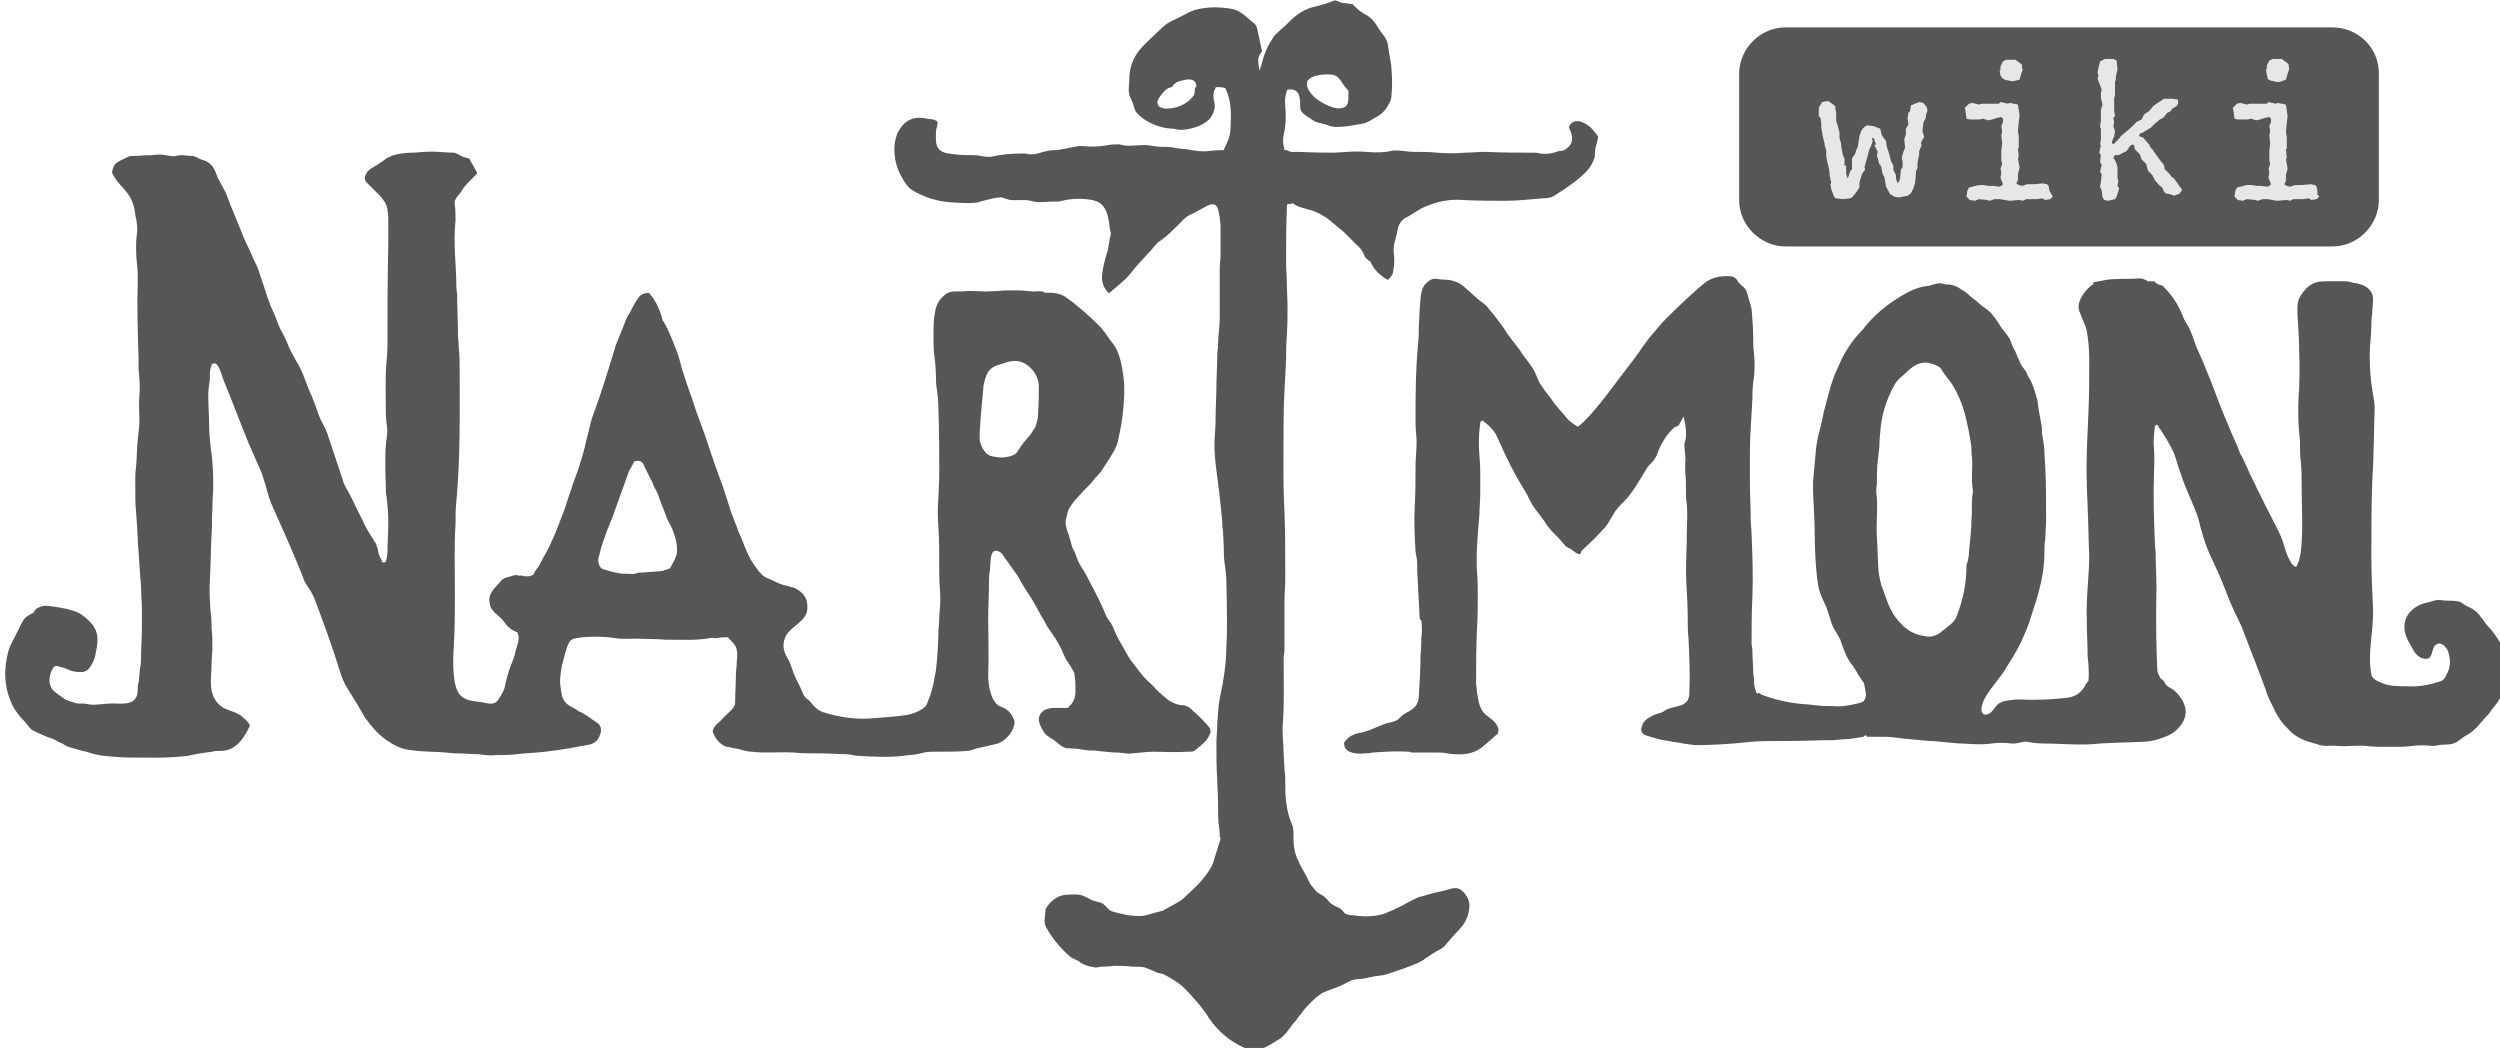 <?xml version="1.0" encoding="utf-8"?>
<!-- Generator: Adobe Illustrator 28.0.0, SVG Export Plug-In . SVG Version: 6.00 Build 0)  -->
<svg version="1.1" id="Layer_1" xmlns="http://www.w3.org/2000/svg" xmlns:xlink="http://www.w3.org/1999/xlink" x="0px" y="0px"
	 viewBox="0 0 301.3 126.3" style="enable-background:new 0 0 301.3 126.3;" xml:space="preserve">
<style type="text/css">
	.st0{fill:#565656;}
	.st1{fill:#E9E7E5;}
</style>
<g>
	<g>
		<path class="st0" d="M151.8,8.5c0.1-0.3,0.2-0.5,0.2-0.6c0.3-1.2,0.7-2.3,1.4-3.3c0.1-0.3,0.7-0.8,1.5-1.5
			c0.1-0.1,0.3-0.3,0.6-0.6c0.8-0.8,1.9-1.5,3-1.7c0.8-0.2,1.5-0.4,2.2-0.7c0.2-0.1,0.4,0,0.7,0.1c0.1,0,0.1,0.1,0.1,0.1l1.5,0.2
			c0.1,0,0.1,0,0.1,0.1c0.4,0.4,0.8,0.8,1.4,1.1c0.9,0.5,1.2,1,1.7,1.8c0.5,0.8,1,1.1,1.1,2.1c0.1,1,0.4,1.9,0.4,2.8
			c0.1,1,0.1,2.1,0,3.1c0,0.3-0.1,0.7-0.3,1c-0.4,0.8-0.9,1.3-1.7,1.7c-0.5,0.3-0.9,0.6-1.5,0.7c-0.3,0.1-0.7,0.1-1.1,0.2
			c-0.6,0.1-1.2,0.2-2.2,0.2c-0.2,0-0.4-0.1-0.6-0.1c-0.6-0.3-1.3-0.3-1.9-0.6c-0.1-0.1-0.3-0.2-0.6-0.4c-0.6-0.4-1.2-0.7-1.1-1.5
			c0-1-0.1-2.1-1.5-1.9c-0.1,0-0.1,0.1-0.1,0.1c-0.2,0.6-0.3,1.2-0.2,1.9c0.1,1,0.1,2.2-0.2,3.5c-0.1,0.5-0.1,1,0.1,1.7
			c0,0.1,0.1,0.1,0.1,0.1h0.1c0.1,0,0.1,0,0.1,0c0.5,0.3,0.8,0.2,1.2,0.2c2.4,0.1,3.9,0.1,4.5,0.1c1.6-0.1,2.8-0.2,3.8-0.1
			c1.2,0.1,2.2,0.1,3-0.1s1.9,0.1,2.8,0.1c0.9,0,1.8,0,2.8,0.1c1.2,0.1,2.3,0.1,3.4,0c0.7,0,1.6-0.1,2.4-0.1
			c1.9,0.1,3.8,0.1,5.7,0.1c0.2,0,0.6,0,0.9,0.1c0.8,0.1,1.5,0,2.3-0.3c0.1,0,0.1,0,0.1,0c0.3,0,0.6-0.1,0.8-0.3
			c0.6-0.4,0.8-1,0.6-1.7c0-0.1-0.1-0.4-0.3-0.8c0-0.1,0-0.1,0-0.1c0.1-0.3,0.3-0.5,0.5-0.6c0.2-0.1,0.4-0.1,0.7-0.1
			c1.1,0.3,1.6,0.9,2.2,1.7c0,0.1,0.1,0.1,0.1,0.1c0,0.4-0.2,1-0.3,1.4c-0.1,0.6-0.1,1-0.1,1.1c-0.4,1.4-1.2,2-2.4,3
			c-0.8,0.6-1.7,1.2-2.5,1.7c-0.3,0.2-0.8,0.3-1.3,0.3c-1.5,0.1-3,0.3-4.4,0.3c-1.8,0-3.6,0-5.3-0.1c-1.4-0.1-2.7,0.1-4,0.6
			c-1,0.3-1.9,1-2.6,1.4c-0.8,0.3-1.2,1-1.3,1.8c-0.1,0.7-0.6,1.7-0.4,2.8c0.1,0.8,0,1.4-0.1,2.1c-0.1,0.4-0.3,0.6-0.6,0.9
			c-0.1,0.1-0.1,0.1-0.1,0c-0.9-0.5-1.6-1.2-2-2.1c0-0.1-0.1-0.1-0.1-0.1c-0.4-0.3-0.6-0.4-0.8-1c-0.3-0.7-0.8-0.9-1.2-1.4
			c-0.4-0.4-0.8-0.8-1.2-1.2c-0.8-0.6-1.4-1.2-2.1-1.7c-0.5-0.3-1-0.6-1.6-0.8c-0.1-0.1-0.5-0.1-1-0.3c-0.5-0.1-1-0.3-1.4-0.6
			c-0.1,0-0.1,0-0.1,0c-0.1,0.1-0.2,0.1-0.3,0.1c-0.1-0.1-0.2,0-0.3,0.1v0.1c-0.1,2.4-0.1,4.7-0.1,7c0,0.6,0.1,1.5,0.1,2.9
			c0.1,1.9,0.1,3.7,0,5.6c-0.1,1.2-0.1,2.1-0.1,2.9c-0.1,2.5-0.3,5-0.3,7.4c0,3.7-0.1,7.3,0.1,11c0.1,2.5,0.1,5.1,0.1,8.1
			c0,1-0.1,1.9-0.1,2.8c0,2,0,3.9,0,5.9c0,0.3-0.1,0.6-0.1,0.9c0,2.7,0.1,5.4-0.1,8c-0.1,1.2,0.1,2.4,0.1,3.4c0,0.7,0.1,1.3,0.1,2
			c0.1,0.6,0.1,1.2,0.1,1.7c0,0.8,0,1.5,0.1,2.2c0.1,1,0.4,2.1,0.8,3c0.1,0.3,0.1,0.9,0.1,1.8c0,0.6,0.2,1.7,0.6,2.4
			c0.3,0.7,0.8,1.5,1.1,2.1c0.2,0.5,0.4,0.8,0.6,1c0.3,0.4,0.6,0.7,0.8,0.8c0.6,0.3,0.7,0.4,1.2,1c0.3,0.3,0.5,0.4,0.9,0.6
			c0.5,0.1,0.8,0.6,1,0.8c0.2,0.1,0.5,0.2,0.8,0.2c0.3,0,0.7,0.1,1,0.1c1,0.1,2.1,0,3-0.3c0.7-0.3,1.7-0.7,2.9-1.4
			c0.6-0.3,1.1-0.6,1.7-0.7c0.9-0.3,1.8-0.5,2.7-0.7c0.1,0,0.3-0.1,0.7-0.2c0.4-0.1,0.8-0.1,1.1,0.1c0.3,0.2,0.6,0.5,0.8,0.9
			c0.2,0.3,0.3,0.7,0.3,1.1c-0.1,1.2-0.4,1.9-1.2,2.8c-0.6,0.6-1.1,1.2-1.7,1.9c-0.1,0.2-0.3,0.3-0.6,0.5c-0.6,0.3-1.2,0.7-1.8,1.1
			c-0.3,0.3-0.7,0.4-1,0.6c-1.2,0.5-2.4,0.9-3.6,1.3c-0.6,0.2-1.3,0.2-1.7,0.3c-0.6,0.1-1.2,0.3-1.8,0.3c-0.7,0-1.3,0.4-1.9,0.7
			c-0.8,0.4-1.7,0.6-2.5,1c-0.3,0.2-0.8,0.6-1.2,1c-0.5,0.5-0.9,0.9-1.3,1.5c-0.3,0.3-0.5,0.7-0.8,1c-0.7,0.8-1.1,1.7-2.1,2.2
			c-0.5,0.3-0.9,0.6-1.4,0.8c-0.3,0.2-0.7,0.2-1,0.3c-0.6,0.1-1,0-1.5-0.2c-1.8-0.8-3.2-2-4.3-3.6c-0.4-0.7-0.8-1.1-0.9-1.3
			c-1-1.2-1.8-2.1-2.5-2.7c-0.4-0.3-1.1-0.8-2.1-1.3c-0.3-0.1-0.7-0.1-1-0.3c-0.4-0.2-0.8-0.3-1.2-0.5c-0.5-0.1-1-0.1-1.5-0.1
			c-0.8-0.1-1.6-0.1-2.2-0.1c-0.7,0.1-1.2,0.1-1.5,0.1s-0.4,0.1-0.8,0.1c-0.4-0.1-0.8-0.1-1.2-0.3c-0.2-0.1-0.3-0.1-0.6-0.3
			c-0.3-0.3-0.8-0.4-1.1-0.6c-1.2-1-2.2-2.2-3-3.6c-0.4-0.7-0.1-1.5-0.1-2.1c0-0.1,0-0.1,0-0.1c0.3-0.6,0.9-1.2,1.5-1.5
			s1.4-0.3,2.1-0.3c0.8,0,1.3,0.3,2,0.7c0.3,0.1,0.8,0.2,1.1,0.3c0.5,0.2,0.8,0.8,1.2,1c1,0.3,2.1,0.6,3.4,0.6c0.2,0,0.5,0,0.8-0.1
			c0.5-0.1,1-0.3,1.5-0.4c0.3-0.1,0.6-0.1,0.8-0.3c0.7-0.4,1.6-0.8,2.2-1.3c0.8-0.8,1.7-1.5,2.4-2.4c0.4-0.5,1-1.3,1.2-1.9
			c0.3-1,0.6-1.9,0.9-2.9c0-0.1,0-0.1,0-0.1c-0.1-0.1-0.1-0.1-0.1-0.2c0-0.3,0-0.7-0.1-1.2c-0.1-0.8-0.1-1.7-0.1-2.8s-0.1-2-0.1-2.8
			c-0.1-1.5-0.1-3-0.1-4.5c0-0.6,0.1-1.4,0.1-2.3c0.1-1,0.1-2,0.3-3c0.5-2.3,0.8-4.4,0.8-6.3c0.1-1.2,0.1-3.8,0-7.9
			c0-1.1-0.3-2.2-0.3-3.3c0-1.2-0.1-2.1-0.1-2.7c-0.1-0.5-0.1-0.9-0.1-1.2c-0.2-2.3-0.5-4.6-0.8-6.9c-0.1-1.1-0.2-2.2-0.1-3.3
			c0.1-1.3,0.1-2,0.1-2.1c0-1.3,0.1-2.6,0.1-3.9c0-1,0.1-2.5,0.1-3.7c0-0.5,0.1-0.9,0.1-1.4c0-1,0.2-2.1,0.2-3.1c0-2,0-4.1,0-6.1
			c0-0.4,0.1-1,0.1-1.5c0-1.2,0-2.4,0-3.5c0-0.4-0.1-0.8-0.1-1.1c-0.2-1-0.2-2.1-1.7-1.3c-0.4,0.2-1,0.6-1.9,1
			c-0.6,0.3-0.9,0.7-1.5,1.3s-1.2,1.2-1.9,1.7c-0.3,0.2-0.6,0.4-0.7,0.6c-1,1.2-2.1,2.2-3,3.4c-0.8,1-1.8,1.7-2.6,2.4
			c0,0-0.1,0.1-0.1,0c-0.6-0.6-0.8-1.2-0.8-2c0.1-0.9,0.3-1.9,0.7-3.1c0.1-0.6,0.2-1.1,0.3-1.7c0.1-0.2,0.1-0.5,0-0.7
			c-0.2-1.2-0.2-2.5-1.2-3.3c-0.3-0.2-0.6-0.3-1-0.4c-1.2-0.2-2.4-0.2-3.6,0.1c-0.2,0.1-0.6,0.1-1.2,0.1c-0.9,0-1.7,0.2-2.6-0.1
			c-0.8-0.2-1.7,0-2.4-0.1c-0.1,0-0.5-0.1-1-0.3c-0.5-0.1-2.4,0.4-3,0.6c-0.5,0.1-1.5,0.1-3,0c-1.8-0.1-3.4-0.6-4.9-1.5
			c-0.8-0.5-1.7-2.3-1.9-3.2c-0.3-1.2-0.3-2.4,0.1-3.5c0.7-1.6,1.9-2.3,3.6-1.9c0.3,0.1,0.8,0,1.2,0.3c0.1,0.1,0.1,0.1,0.1,0.1
			c0,0.5-0.2,0.8-0.2,1.2c0,0.6-0.1,1.5,0.3,2c0.5,0.6,1.2,0.6,2,0.7c0.7,0.1,1.4,0.1,2.1,0.1c0.3,0,0.6,0,1,0.1
			c0.5,0.1,0.9,0.1,1.2,0.1c1.3-0.3,2.6-0.4,3.9-0.4c0.2,0,0.4,0,0.7,0.1c1,0.1,1.9-0.5,3-0.5c0.3,0,0.6,0,0.9-0.1
			c0.8-0.1,1.7-0.4,2.5-0.4c1,0.1,2,0.1,3.1-0.1c0.4-0.1,1-0.1,1.4-0.1c1,0.3,1.8,0.1,2.7,0.1c0.8-0.1,1.5,0.2,2.4,0.2
			c0.5,0,1,0,1.5,0.1c0.8,0.2,1.4,0.1,2.1,0.3c0.7,0.1,1.4,0.2,2.1,0.1c0.7-0.1,1.2-0.1,1.7-0.1c0.1,0,0.1,0,0.1-0.1
			c0.2-0.4,0.4-0.8,0.6-1.3c0.1-0.4,0.2-0.8,0.2-1.4c0.1-1.6,0.1-3.2-0.6-4.6c0-0.1-0.1-0.1-0.1-0.1c-0.3-0.1-0.7-0.1-1-0.1
			c-0.1,0-0.1,0-0.1,0.1c-0.3,0.5-0.3,1-0.2,1.5c0.1,0.4,0.1,0.6,0.1,0.8c-0.1,0.8-0.5,1.5-1.2,1.9c-0.8,0.6-2.6,1-3.4,0.8
			c-0.3-0.1-0.6-0.1-0.7-0.1c-1.5-0.1-3.1-0.8-4.1-1.9c-0.3-0.3-0.3-0.8-0.5-1.2c0-0.1-0.1-0.3-0.3-0.7c-0.3-0.6-0.1-1.5-0.1-2.1
			c0-1.7,0.6-3,1.8-4.2c1-1,1.8-1.7,2.2-2.1c0.7-0.7,1.7-1,2.6-1.5c0.5-0.3,1-0.5,1.3-0.6c1.5-0.4,3-0.4,4.6-0.1
			c1.1,0.3,1.6,1,2.4,1.6c0.3,0.2,0.4,0.4,0.5,0.7c0.2,1,0.4,1.8,0.6,2.8C151.5,6.8,151.6,7.6,151.8,8.5
			C151.7,8.5,151.7,8.5,151.8,8.5z M162.3,10.7c-0.6-0.6-0.8-1.6-1.8-1.7c-0.8-0.1-3.1,0-3,1.2c0.1,0.6,0.4,1,0.9,1.5
			c0.8,0.7,3,2,3.9,1c0.3-0.4,0.2-1.3,0.2-1.8C162.4,10.8,162.4,10.8,162.3,10.7z M143.8,11.6c0.3-0.3,0.1-0.9,0.3-1.1
			c0.1-0.1,0.1-0.1,0.1-0.1c-0.1-1.2-1.4-0.8-2.1-0.6c-0.3,0.1-0.6,0.3-0.8,0.6c0,0.1-0.1,0.1-0.1,0.1c-0.6,0.1-1,0.6-1.3,1
			c-0.7,0.8-0.5,1.5,0.6,1.6C141.8,13.1,143,12.6,143.8,11.6z"/>
		<path class="st0" d="M46,67.6c0,0.1,0.1,0.2,0.3,0.2c0.1,0,0.1-0.1,0.2-0.1c0.1-0.4,0.2-0.8,0.2-1.2c0-1.2,0.1-2.4,0.1-3.6
			c0-1-0.1-1.9-0.2-3c-0.1-0.4-0.1-0.8-0.1-1.2c-0.1-2.7-0.1-4.7,0.1-5.9c0.1-0.6,0.1-1.2,0-1.7c-0.1-0.8-0.1-1.3-0.1-1.5
			c0-2.1-0.1-4.1,0.1-6.2c0.1-1,0.1-1.7,0.1-2.2c0-3.9,0-7.7,0.1-11.6c0-1.1,0-2.1,0-3.2c0-0.5-0.1-1.6-0.4-2
			c-0.3-0.4-0.6-0.9-1-1.2c-0.4-0.4-0.8-0.8-1.2-1.2c-0.6-0.6,0.1-1.5,0.7-1.8c0.5-0.3,1-0.6,1.4-0.9c0.3-0.3,0.7-0.4,1.1-0.6
			c0.8-0.2,1.5-0.3,2.3-0.3c0.6,0,1-0.1,1.5-0.1c1.2-0.1,2.4,0.1,3.5,0.1c0.3,0,0.8,0.4,1.1,0.5c0.2,0.1,0.5,0.1,0.7,0.2
			c0,0,0.1,0,0.1,0.1l0.9,1.6c0,0.1,0,0.1,0,0.1c-0.6,0.7-1.3,1.2-1.8,2c-0.3,0.6-1,1-0.9,1.7c0.1,0.6,0.1,1.3,0.1,2
			c-0.3,2.8,0.1,5.3,0.1,7.9c0,0.4,0.1,0.8,0.1,1.2c0,1.5,0.1,3.1,0.1,4.6c0,0.6,0.1,1.2,0.1,1.8c0.1,0.8,0.1,1.6,0.1,2.4
			c0,5.3,0.1,10.4-0.4,16c-0.1,0.9-0.1,1.9-0.1,2.8c-0.1,1.2-0.1,2.6-0.1,3.8c0,3.6,0.1,7.2-0.1,10.7c-0.1,1.3-0.3,5.2,0.9,6.1
			c0.7,0.6,1.5,0.6,2.3,0.7c0.7,0.1,1.6,0.5,2.1-0.2c0.4-0.6,0.8-1.2,0.9-1.9c0.2-1,0.5-1.9,0.9-2.9c0.1-0.3,0.3-0.7,0.3-1
			c0.2-0.8,0.6-1.5,0.3-2.3c0-0.1-0.1-0.1-0.1-0.1c-0.7-0.3-1.2-0.7-1.5-1.2c-0.5-0.8-1.7-1.2-1.8-2.4c-0.1-0.6,0.1-1.1,0.5-1.6
			c0.3-0.3,0.6-0.7,0.9-1c0.2-0.3,0.6-0.4,1-0.5c0.3-0.1,0.8-0.3,1.2-0.1c0.1,0,0.3-0.1,0.4,0c0.4,0.1,0.8,0.1,1.2-0.1
			c0.1,0,0.1-0.1,0.1-0.1c0.1-0.1,0.1-0.3,0.3-0.5c0.1-0.2,0.2-0.3,0.3-0.4c0.5-1,1.2-2.1,1.6-3.1c0.6-1.2,1-2.5,1.5-3.7
			c0.5-1.6,0.8-2.4,0.8-2.4c0.3-1.1,0.8-2.1,1.1-3.2c0.2-0.6,0.4-1.3,0.6-2.1c0.2-1,0.5-1.9,0.7-2.9c0.1-0.4,0.3-0.9,0.5-1.5
			c0.7-1.9,1.5-4.4,2.4-7.4c0.1-0.5,0.6-1.5,1.2-3.1c0.1-0.3,0.3-0.8,0.6-1.2c0.3-0.6,0.6-1.2,1.1-1.9c0.3-0.4,0.8-0.5,1.2-0.5
			c0.1,0,0.1,0,0.1,0.1c0.7,0.8,1.1,1.7,1.4,2.6c0.1,0.3,0.1,0.6,0.3,0.8c0.7,1.2,1.2,2.6,1.7,3.9c0.3,0.9,0.4,1.5,0.5,1.8
			c0.3,0.8,0.5,1.6,0.8,2.4c0.5,1.3,0.9,2.8,1.4,4c0.8,2.1,1.5,4.5,2.3,6.6c0.6,1.5,1,3,1.5,4.5c0.1,0.1,0.2,0.5,0.4,1
			c0.2,0.4,0.3,0.9,0.5,1.3c0.4,0.8,0.7,1.8,1.1,2.6c0.3,0.7,0.8,1.3,1.2,1.9c0.3,0.3,0.5,0.6,0.9,0.8c0.8,0.3,1.4,0.7,2.1,0.9
			c0.6,0.1,1,0.3,1.2,0.3c1.2,0.5,1.8,1.3,1.7,2.6c-0.1,1.6-2.2,2.1-2.7,3.5c-0.3,0.8-0.2,1.6,0.3,2.4c0.2,0.3,0.4,0.8,0.6,1.4
			c0.3,1,0.8,1.7,1.2,2.7c0.1,0.3,0.3,0.7,0.8,1c0.1,0.1,0.3,0.3,0.5,0.6c0.3,0.3,0.6,0.6,1.1,0.8c1.9,0.6,3.7,0.9,5.6,0.8
			c1.2-0.1,3-0.2,4.4-0.4c0.8-0.1,2.2-0.6,2.6-1.3c0.3-0.8,0.6-1.5,0.8-2.5c0.1-0.6,0.2-1.1,0.3-1.6c0.2-1.6,0.3-3.7,0.3-4.8
			c0.1-1,0.1-2,0.2-3c0.1-1.2-0.1-2.6-0.1-3.6c0-2.7,0-4.6-0.1-5.8c-0.1-1.3-0.1-2.6,0-3.6c0.1-1.9,0.1-2.8,0.1-2.9
			c0-2.2,0-4.8-0.1-7.7c0-1-0.1-1.8-0.2-2.6c-0.1-0.5-0.1-1-0.1-1.4c0-0.8-0.1-1.5-0.1-1.8c-0.1-0.7-0.2-1.5-0.2-2.6
			c0-1.5,0-2.6,0.2-3.4c0.1-0.8,0.5-1.5,1.1-2c0.7-0.7,1.7-0.4,2.5-0.5c1.1-0.1,2.1,0.1,3.2,0c0.8,0,1.3-0.1,1.7-0.1
			c0.6,0,1.1,0,1.7,0c0.6,0,1.5,0.2,2.2,0.1c0.3,0,0.5,0,0.7,0.1c0.1,0,0.1,0.1,0.1,0.1c1.1-0.1,2.1,0.1,2.8,0.7
			c0.6,0.4,1.7,1.3,3.1,2.6c0.3,0.3,0.6,0.6,0.9,0.9c0.6,0.7,1,1.4,1.5,2c0.8,1.1,1,2.6,1.2,3.9c0.1,0.7,0.1,1.4,0.1,2.1
			c-0.1,2.1-0.3,3.7-0.8,5.8c-0.1,0.3-0.2,0.6-0.4,1c-0.5,0.8-0.9,1.5-1.4,2.2c-0.3,0.6-0.8,0.9-1.2,1.5c-0.5,0.6-1.2,1.2-1.6,1.7
			c-0.7,0.7-1,1.2-1.2,1.5c-0.2,0.3-0.3,0.8-0.4,1.3c-0.1,0.3-0.1,0.7,0,1c0.1,0.5,0.3,0.9,0.4,1.3c0.2,0.5,0.2,1,0.5,1.5
			c0.2,0.3,0.3,0.8,0.5,1.2c0.2,0.6,0.7,1.2,0.9,1.6c0.8,1.5,1.6,3,2.3,4.6c0.1,0.3,0.3,0.8,0.8,1.4c0.4,0.7,0.6,1.5,1,2.1
			c0.5,0.8,0.9,1.7,1.4,2.4c0.5,0.6,0.9,1.2,1.4,1.8c0.3,0.4,0.8,0.8,1.2,1.2c0.6,0.7,1.1,1.1,1.7,1.6c0.3,0.3,0.6,0.4,0.8,0.5
			c0.4,0.2,0.8,0.3,1.3,0.3c0.4,0.1,0.8,0.3,1,0.6c0.8,0.7,1.4,1.3,1.9,1.9c0.2,0.2,0.3,0.4,0.3,0.7c0,0.1,0,0.1,0,0.1
			c-0.2,0.4-0.4,0.9-0.8,1.2c-0.5,0.5-0.9,0.8-1.2,1c-0.1,0.1-0.4,0.1-0.8,0.1c-1.4,0.1-2.8,0-4.1,0c-0.6,0-1.5,0.1-2.6,0.2
			c-0.6,0.1-1.1-0.1-1.7-0.1c-0.7,0-1.5-0.1-2.4-0.2c-0.4-0.1-1,0-1.5-0.1s-1.2-0.2-1.7-0.2c-0.3,0-0.6,0-0.8-0.1
			c-0.7-0.3-1-0.8-1.6-1.1c-0.3-0.2-0.8-0.5-0.9-0.8c-0.5-0.8-1-1.7-0.1-2.5c0.8-0.6,2.1-0.3,3-0.4c0.1,0,0.1,0,0.1-0.1
			c1-0.9,0.8-1.8,0.8-3c0-0.3-0.1-0.7-0.1-1c-0.3-0.8-0.9-1.4-1.2-2.1c-0.4-1-0.9-1.9-1.4-2.6c-0.4-0.6-0.8-1.1-1-1.6
			c-0.3-0.5-0.5-0.8-0.7-1.2c-0.3-0.6-0.6-1.1-0.9-1.6c-0.4-0.6-0.8-1.2-1.2-1.9c-0.4-0.8-0.8-1.3-1.1-1.7c-0.4-0.6-0.8-1.1-1.2-1.7
			c-0.2-0.3-0.8-0.6-1.1-0.3c-0.4,0.4-0.3,1.7-0.4,2.3c-0.1,0.5-0.1,0.9-0.1,1.2c0,1.6-0.1,3.1-0.1,4.7c0,2.1,0.1,4.4,0,6.7
			c0,1.1,0.3,3.4,1.6,3.8c0.3,0.1,0.4,0.2,0.6,0.3c0.4,0.3,0.7,0.7,0.9,1.2c0.1,0.2,0.1,0.6,0,0.8c-0.3,1-1,1.7-1.9,2.1
			c-0.4,0.1-1.2,0.3-2.6,0.6c-0.3,0.1-0.8,0.3-1.1,0.3c-1.1,0.1-2.6,0.1-4.4,0.1c-0.6,0-1.2,0.2-1.7,0.3c-0.6,0.1-1.1,0.1-1.7,0.2
			c-1.7,0.2-3.5,0.1-5.3,0c-0.5,0-1-0.2-1.5-0.2c-1,0-2-0.1-2.9-0.1c-1.2,0-2.4,0-3.5-0.1c-1.5-0.1-3.3,0.1-5-0.1
			c-0.3,0-0.8-0.1-1.5-0.3c-0.3-0.1-0.7-0.1-1-0.2c-0.3-0.1-0.7-0.1-0.8-0.2c-0.6-0.3-1.1-0.9-1.4-1.7c0-0.1,0-0.1,0-0.1
			c0.2-0.8,0.8-1,1.2-1.5c0.4-0.5,1.5-1.2,1.5-1.9c0-1.2,0.1-2.4,0.1-3.7c0-0.1,0.1-0.6,0.1-1.3c0.1-0.6,0.1-1.4-0.2-1.9
			c-0.2-0.3-0.5-0.6-0.8-0.9c0-0.1-0.1-0.1-0.1-0.1c-0.3,0-0.8,0-1.3,0.1c-0.2,0.1-0.6-0.1-0.8,0c-1.7,0.3-3.2,0.2-5.3,0.2
			c-0.1,0-1-0.1-2.8-0.1c-1.1-0.1-2.3,0.1-3.4-0.1c-1.3-0.2-2.6-0.2-3.9-0.1c-0.6,0.1-1,0.1-1.3,0.3c-0.6,0.3-1,2.6-1.2,3.2
			c-0.1,0.8-0.2,1.3-0.2,1.7c0,0.6,0.1,1.1,0.2,1.7c0.1,0.6,0.5,1.1,1,1.4c0.3,0.2,0.7,0.3,1,0.6c0.8,0.3,1.5,0.9,2.1,1.3
			c0.6,0.3,0.8,0.9,0.5,1.6c-0.3,0.8-0.8,1.1-1.6,1.2c-2.6,0.5-4.6,0.8-6.1,0.9c-1,0.1-1.7,0.1-2.3,0.2c-0.8,0.1-1.6,0.1-2.4,0.1
			c-0.8,0.1-1.5,0-2.2-0.1c-0.9,0-1.7-0.1-2.6-0.1c-0.6,0-1.1-0.1-1.3-0.1c-1.2-0.1-2.4-0.1-3.5-0.2c-0.6-0.1-1.2-0.1-1.8-0.3
			c-0.6-0.2-1.2-0.5-1.6-0.8c-0.5-0.3-1-0.7-1.5-1.2c-0.6-0.6-1-1.2-1.4-1.7c-0.6-1-1.2-2.1-1.8-3c-0.5-0.8-0.9-1.5-1.1-2.2
			c-1-3.2-2.1-6.3-3.3-9.4c-0.1-0.2-0.3-0.6-0.7-1.2c-0.3-0.4-0.5-0.8-0.6-1.2c-1.2-3-2.5-5.9-3.8-8.8c-0.2-0.5-0.4-1.1-0.6-1.9
			c-0.2-0.7-0.4-1.3-0.6-1.9c-0.5-1.1-1-2.3-1.5-3.4c-1-2.4-1.9-4.9-2.9-7.3c-0.3-0.6-0.5-1.8-1-2.3c-0.2-0.2-0.6-0.1-0.6,0.1
			c-0.1,0.3-0.2,0.6-0.2,1c0,0.5,0,0.9-0.1,1.4c-0.1,0.7-0.1,1.1-0.1,1.4c0,1.1,0.1,2.1,0.1,3.3c0,1,0.1,1.9,0.2,2.9
			c0.1,0.8,0.2,1.3,0.2,1.8c0.1,1,0.1,2.1,0.1,3.2c0,0.3-0.1,1-0.1,2.3c-0.1,1,0,2.1-0.1,3c-0.1,1.9-0.1,3.7-0.2,5.5
			c-0.1,1.4,0,2.8,0.1,4.1c0.1,0.7,0.1,1.2,0.1,1.8c0.1,0.8,0.1,1.6,0.1,2.4c0,0.6-0.1,1.2-0.1,1.8c0,1.9-0.6,4.1,1.4,5.4
			c0.2,0.1,0.7,0.3,1.5,0.6c0.2,0.1,0.4,0.2,0.6,0.3c0.3,0.3,0.9,0.7,1.1,1.2c0,0.1,0,0.1,0,0.1c-0.7,1.5-1.7,3-3.5,3
			c-0.5,0-0.8,0-1,0.1c-1,0.1-2.1,0.3-3,0.5c-2.5,0.3-4.6,0.2-6.8,0.2c-1.2,0-2.2-0.1-3.3-0.2c-0.8-0.1-1.5-0.3-2.1-0.5
			c-0.6-0.1-1.1-0.3-1.5-0.4c-0.5-0.1-1-0.3-1.4-0.6c-0.3-0.1-0.7-0.3-1-0.5c-1.2-0.4-2-0.8-2.4-1c-0.5-0.2-0.8-0.8-1-1
			c-0.6-0.6-1.2-1.3-1.6-2.1c-1-2.1-1.1-4.2-0.5-6.5c0.1-0.3,0.2-0.6,0.4-1c0.4-0.8,0.8-1.5,1.1-2.2c0.2-0.4,0.4-0.7,0.6-0.9
			c0.3-0.2,0.6-0.4,1-0.6C4.1,73.4,4.9,73,5.6,73c1,0.1,2.3,0.3,3.2,0.6c0.7,0.2,1.3,0.6,1.9,1.2c0.3,0.3,0.6,0.6,0.7,0.9
			c0.6,1,0.3,2.1,0.1,3.2c-0.1,0.6-0.5,1.4-0.9,1.8c-0.1,0.1-0.3,0.2-0.6,0.3c-0.4,0-0.8,0-1.2-0.1c-0.1,0-0.3-0.1-0.8-0.3
			c-0.3-0.1-0.6-0.2-1-0.3c-0.3-0.1-0.5,0-0.6,0.2C6,81.2,5.9,81.8,6,82.4c0.1,0.3,0.2,0.6,0.4,0.8c0.3,0.3,0.8,0.6,1.2,0.9
			c0.3,0.3,0.8,0.4,1.4,0.6c0.2,0.1,0.6,0.1,1.2,0.1c0.6,0.1,1,0.2,1.6,0.1c0.4,0,0.9-0.1,1.3-0.1c0.9-0.1,2.6,0.3,3.2-0.6
			c0.3-0.4,0.3-0.8,0.3-1.3c0-0.2,0-0.4,0.1-0.6c0.1-0.6,0.1-1.3,0.2-1.9c0.1-0.4,0.1-0.8,0.1-1.2c0-1.1,0.1-2.3,0.1-3.3
			c0-0.9,0-1.8,0-2.6c0-0.8-0.1-1.7-0.1-2.6c-0.1-1.2-0.2-2.6-0.3-4.2c-0.1-0.8-0.1-2.4-0.3-4.8c-0.1-0.8-0.1-2.1-0.1-3.9
			c0-0.4,0-1,0.1-1.5c0.1-1.1,0.1-2.4,0.2-3.3c0.1-0.8,0.2-1.6,0.2-2.4c0-1-0.1-1.9,0-3c0.1-1,0-2.1-0.1-3.1c0-0.7,0-1.1,0-1.3
			c-0.1-3.1-0.2-6.2-0.1-9.3c0-0.6,0-1.4-0.1-2.2c-0.1-0.8-0.1-1.5-0.1-2.2c0-0.1,0-0.6,0.1-1.3c0.1-0.6,0-1.2-0.1-1.9
			c-0.1-0.2-0.1-0.6-0.2-1.1c-0.1-0.5-0.3-1-0.5-1.4c-0.1-0.2-0.4-0.6-0.9-1.2c-0.5-0.5-0.9-1-1.2-1.6c0-0.1-0.1-0.1-0.1-0.1
			c0-0.3,0.1-0.7,0.3-1c0.1-0.2,0.3-0.3,0.6-0.5c0.5-0.2,1-0.6,1.5-0.6c0.8,0,1.5-0.1,2.4-0.1c0.6-0.1,1.1-0.1,1.7,0
			c0.1,0,0.3,0.1,0.6,0.1c0.5,0.1,0.8-0.1,1.2-0.1c0.5,0,0.9,0.1,1.4,0.1c0.2,0,0.3,0.1,0.6,0.2c0.3,0.2,0.7,0.3,1,0.4
			c0.6,0.3,1,0.8,1.2,1.4c0.2,0.5,0.3,0.8,0.4,0.9c0.4,0.8,0.7,1.3,0.8,1.5c0.7,1.9,1.5,3.7,2.2,5.5c0.2,0.5,0.6,1.2,1.1,2.4
			c0.3,0.6,0.6,1.2,0.8,1.9c0.1,0.3,0.3,0.9,0.6,1.8c0.3,0.9,0.6,1.9,1,2.7c0.2,0.4,0.4,0.9,0.6,1.5c0.3,0.8,0.8,1.5,1.1,2.3
			c0.4,1,0.8,1.7,1.5,2.9c0.6,1.2,1,2.6,1.5,3.6c0.3,0.8,0.6,1.5,0.8,2.2c0.3,0.8,0.9,1.7,1.1,2.4c0.6,1.8,1.2,3.6,1.8,5.4
			c0.1,0.5,0.4,1,0.7,1.5c0.5,0.9,1,2.1,1.7,3.4c0.3,0.8,0.9,1.7,1.6,2.8c0.1,0.3,0.3,0.8,0.3,1.1c0.1,0.4,0.3,0.8,0.6,1.2
			C45.9,67.4,46,67.6,46,67.6z M120.2,55.1c0.6,0.1,1,0,1.5-0.1c0.4-0.1,0.8-0.3,1-0.7c0.1-0.2,0.3-0.3,0.3-0.5
			c0.3-0.3,0.6-0.8,1-1.2c0.3-0.3,0.4-0.6,0.7-1c0.2-0.3,0.2-0.6,0.3-0.9c0.1-0.3,0.1-0.5,0.1-0.7c0.1-1.5,0.1-2.7,0.1-3.6
			c-0.1-1-0.6-1.8-1.4-2.4c-0.8-0.6-1.7-0.6-2.6-0.3c-0.8,0.3-1.5,0.3-2.1,1.1c-0.3,0.5-0.6,1.5-0.6,2.1c-0.1,1.1-0.2,2.2-0.3,3.3
			c-0.1,1.5-0.2,2.5-0.1,3c0.1,0.3,0.2,0.7,0.5,1.1C119,54.9,119.4,55,120.2,55.1z M77.5,69c0.8-0.1,1.9-0.1,2.4-0.2
			c0.1-0.1,0.4-0.1,0.8-0.3c0.1,0,0.1-0.1,0.1-0.1c0.3-0.6,0.8-1.3,0.8-2c0-1.1-0.3-2.1-0.8-3.1c-0.3-0.5-0.5-1-0.7-1.6
			c-0.2-0.5-0.5-1.2-0.8-2.1c-0.1-0.3-0.3-0.6-0.5-1c-0.1-0.3-0.2-0.6-0.3-0.7c-0.3-0.6-0.5-1-0.8-1.6c-0.2-0.6-0.5-0.9-1.2-0.7
			c-0.1,0-0.1,0.1-0.1,0.1c-0.3,0.6-0.5,0.9-0.6,1.1c-0.6,1.7-1.2,3.3-1.8,5c-0.3,0.9-0.7,1.7-1,2.6c-0.3,0.8-0.6,1.7-0.8,2.6
			c-0.2,0.5-0.1,1.4,0.5,1.6c0.7,0.2,1.3,0.4,2,0.5c0.5,0.1,1.1,0,1.7,0.1C76.8,69,77.2,69,77.5,69z"/>
		<path class="st0" d="M202.3,51.3c-0.2,0.1-0.3,0.1-0.5,0.2c-1,0.9-1.7,2.1-2.1,3.3c-0.1,0.3-0.3,0.5-0.4,0.7
			c-0.4,0.4-0.8,0.8-1.1,1.4c-0.5,0.8-1,1.7-1.6,2.5c-0.6,0.9-1.7,1.7-2.1,2.5c-0.6,1-1,1.7-1.3,1.9c-0.5,0.6-1.3,1.4-2.5,2.5
			c-0.1,0.1-0.1,0.1-0.1,0.1c0,0.1-0.1,0.2-0.1,0.3c-0.1,0.1-0.1,0.1-0.1,0.1c-0.6-0.1-0.8-0.5-1.2-0.7c-0.3-0.1-0.6-0.3-0.7-0.5
			c-0.4-0.5-0.8-0.9-1.3-1.4c-0.3-0.3-0.5-0.6-0.7-0.8c-0.4-0.7-1-1.4-1.5-2.1c-0.5-0.6-0.8-1.5-1.2-2.1c-1.3-2.1-2.1-3.7-3.3-6.4
			c-0.3-0.8-1-1.5-1.8-2.1c-0.1,0-0.1,0-0.1,0c-0.1,0.1-0.2,0.1-0.2,0.3c-0.2,1.3-0.2,2.6-0.1,3.9c0.1,1.1,0.1,1.8,0.1,2.1
			c0,0.8,0,1.7,0,2.5c0,0.8-0.1,1.6-0.1,2.5c-0.2,2.3-0.4,4.4-0.3,6.8c0.1,1,0.1,2,0.1,2.7c0,1.5,0,2.8-0.1,4.4
			c-0.1,2.1-0.1,4.2-0.1,6.4c0,0.3,0.1,0.8,0.1,1.1c0.2,1.2,0.3,2.3,1.4,3c0.4,0.3,0.8,0.6,1,1c0.1,0.2,0.2,0.4,0.2,0.6
			c0,0.3-0.1,0.5-0.3,0.6c-0.7,0.6-1.5,1.4-2.2,1.8c-1.1,0.6-2.4,0.6-3.7,0.4c-0.4-0.1-0.8-0.1-1.1-0.1c-1,0-2.1,0-3.1,0
			c-0.1,0-0.3-0.1-0.4-0.1c-1.5-0.1-2.9,0-4.4,0.1c0,0-0.3,0.1-0.9,0.1c-1,0.1-2.6,0-2.5-1.3c0-0.1,0-0.1,0.1-0.1
			c0.3-0.5,0.8-0.8,1.4-1c1.4-0.2,2.4-0.8,3.5-1.2c0.4-0.1,1.1-0.2,1.5-0.5c0.3-0.3,0.6-0.6,1-0.8c1-0.5,1.5-1,1.5-2.1
			c0.1-1.6,0.2-3.2,0.2-4.8c0-0.1,0.1-0.8,0.1-2.1c0.1-0.7,0.1-1.4,0-2.1c0-0.1,0-0.1-0.1-0.1c0,0,0,0-0.1-0.1c0,0,0,0,0-0.1
			c-0.1-1.9-0.2-3.8-0.3-5.7c0,0,0-0.3,0-0.8c0-0.5-0.1-1-0.2-1.5c-0.1-1.8-0.2-3.7-0.1-5.4c0.1-1.7,0.1-3.4,0.1-5
			c0-1,0.2-2.3,0.1-3.5c-0.1-1-0.1-1.7-0.1-1.8c0-2.8,0-6.1,0.3-9.3c0.1-0.9,0.1-1.7,0.1-2.2c0.1-1.6,0.1-2.9,0.3-4
			c0.1-0.6,0.4-1.1,1-1.5c0.6-0.4,1-0.1,1.7-0.1c1,0,1.9,0.3,2.6,1c0.6,0.5,1.1,1,1.7,1.5c0.6,0.4,1,0.8,1.2,1.1
			c0.6,0.7,1.2,1.5,1.7,2.2c0.6,1,1.3,1.8,1.9,2.6c0.6,1,1.5,1.9,1.9,2.8c0.3,0.6,0.4,1.1,0.8,1.6c0.3,0.5,0.7,1,1.1,1.5
			c0.5,0.8,1.1,1.4,1.7,2.1c0.4,0.6,0.9,0.9,1.5,1.3c0.1,0,0.1,0,0.1,0c0.4-0.3,0.7-0.6,0.8-0.7c1.2-1.2,2.6-3,4.3-5.3
			c1.4-1.8,2.3-3,2.6-3.5c0.2-0.3,0.7-1,1.4-1.8c0.5-0.6,1-1.2,1.5-1.7c1.7-1.7,3.1-3,4.4-4.1c0.9-0.8,2-1.1,3.3-1
			c0.5,0,0.8,0.3,1,0.7c0.3,0.4,0.8,0.6,1,1.1c0.2,0.7,0.4,1.4,0.6,2.1c0.1,1.2,0.2,2.4,0.2,3.7c0,0.6,0,1.1,0.1,1.7
			c0.1,1.2,0.1,2.3-0.1,3.5c-0.1,0.8-0.1,1.5-0.1,2c-0.1,2.1-0.3,4.3-0.3,6.3c0,1.3,0,2.6,0,3.9c0,1.3,0.1,2.9,0.1,4.4
			c0,0.6,0.1,1.2,0.1,1.7c0.1,2.5,0.2,5,0.1,7.5c-0.1,2.1-0.1,3.8-0.1,5.7c0,0.2,0.1,0.5,0.1,0.8c0,0.9,0.1,1.8,0.1,2.7
			c0,0.1,0.1,0.5,0.1,1c0,0.5,0.1,1,0.3,1.4c0,0.1,0.1,0.1,0.1,0.1l0.1-0.1c0.1,0,0.1,0,0.1,0c0.2,0.2,0.5,0.3,0.8,0.4
			c1.7,0.6,3.4,0.9,5.1,1c0.3,0,0.6,0.1,1,0.1c0.7,0.1,1.5,0.1,2.1,0.1c1,0.1,1.9-0.1,2.8-0.3c0.3-0.1,0.6-0.1,0.8-0.3
			c0.5-0.6,0.2-1.2,0.1-1.9c0-0.2-0.1-0.4-0.3-0.6c-0.6-1-1.1-1.8-1.5-2.3c-0.5-0.8-0.8-1.7-1.1-2.6c-0.2-0.4-0.5-0.9-0.7-1.2
			c-0.6-1.1-0.7-2.3-1.3-3.4c-0.3-0.6-0.6-1.4-0.7-2.1c-0.3-2.1-0.4-4.4-0.4-6.6c0-1.2-0.1-2.1-0.1-2.8c-0.1-1.3-0.1-2.3-0.1-2.8
			c0.1-1,0.2-2.4,0.4-4.4c0.1-0.6,0.2-1.2,0.4-1.9c0.3-1,0.4-2,0.7-3c0.4-1.5,0.8-3.2,1.5-4.6c0.6-1.4,1-2.1,1.8-3.2
			c0.5-0.7,1.2-1.3,1.7-2c1.2-1.4,2.6-2.5,4.1-3.4c0.8-0.5,2-1.1,3-1.2c0.8-0.1,1.4-0.5,2.1-0.3c0.3,0.1,0.6,0.1,0.8,0.1
			c0.6,0.1,1,0.3,1.4,0.6c0.6,0.3,0.9,0.7,1.3,1c0.6,0.4,0.9,0.8,1.5,1.2c0.4,0.3,0.8,0.6,0.9,0.8c0.7,0.8,0.9,1.4,1.5,2.1
			c0.3,0.3,0.4,0.6,0.6,0.8c0.2,0.5,0.3,0.9,0.6,1.4c0.2,0.3,0.3,0.8,0.5,1.1c0.1,0.3,0.2,0.5,0.3,0.7c0.2,0.3,0.4,0.5,0.6,0.8
			c0.1,0.3,0.3,0.7,0.5,1c0.3,0.6,0.5,1.2,0.7,1.9c0.1,0.3,0.2,0.7,0.2,1c0.1,0.8,0.3,1.6,0.4,2.3c0.1,0.4,0.1,0.8,0.1,1.2
			c0.1,0.6,0.3,1.6,0.3,2.4c0,0.6,0.1,1.2,0.1,1.7c0.1,2.1,0.1,4.3,0.1,6.4c0,0.8-0.1,1.5-0.1,2.3c-0.1,0.5-0.1,1-0.1,1.5
			c0,2.1-0.4,3.9-1,5.9c-0.3,0.9-0.6,1.9-0.9,2.8c-0.8,2.1-1.5,3.4-2.6,5.1c-0.3,0.6-0.8,1.2-1.4,2c-0.8,1-1.3,1.8-1.5,2.3
			c-0.1,0.3-0.2,0.6-0.2,1c0.1,0.7,0.7,0.6,1.1,0.3c0.1-0.1,0.2-0.2,0.3-0.3c0.2-0.3,0.4-0.6,0.7-0.8c0.1-0.1,0.4-0.2,0.6-0.3
			c0.6-0.1,1.2-0.2,1.8-0.2c2.1,0.1,4.1,0,5.8-0.2c0.8-0.1,1.4-0.4,1.9-1c0.2-0.2,0.3-0.6,0.6-0.9c0-0.1,0.1-0.1,0.1-0.1
			c0.1-1,0-2.3-0.1-3c0-1.5-0.1-2.9-0.1-4.4c-0.1-2.6,0.3-5.5,0.3-7.7c-0.1-2-0.1-4-0.2-6c0-0.7-0.1-1.7-0.1-2.9
			c-0.1-2.9,0.1-5.7,0.2-8.4c0.1-2.1,0.1-4.2,0.1-6.3c0-1.2-0.1-2.4-0.3-3.5c-0.1-0.3-0.1-0.6-0.3-0.9c-0.2-0.5-0.4-1-0.6-1.5
			c-0.4-1.1,0.7-2.6,1.6-3.2c0.1,0,0.1-0.1,0.1-0.1v-0.1c0-0.1,0-0.1,0.1-0.1c0.6-0.1,1.1-0.2,1.6-0.3c1-0.1,2.1-0.1,3-0.1
			c0.6,0,1-0.2,1.7,0.2c0.1,0,0.1,0.1,0.1,0.1h0.8c0.1,0,0.1,0,0.1,0.1c0.1,0.1,0.2,0.1,0.3,0.2c0.3,0.2,0.6,0.1,0.8,0.4
			c1,1,1.7,2.1,2.2,3.3c0.1,0.3,0.3,0.8,0.6,1.2c0.5,0.8,0.8,1.9,1.1,2.7c0.7,1.5,1.3,3,1.9,4.5c0.7,1.9,1.2,3.2,1.9,4.8
			c0.3,0.8,0.8,1.9,1.2,2.8c0.2,0.5,0.3,0.9,0.5,1.1c1.2,2.7,2.6,5.5,4.2,8.6c0.3,0.6,0.6,1.2,0.8,1.9c0.2,0.7,0.8,2.7,1.5,2.8
			c0.1,0,0.1,0,0.1-0.1c0.3-0.5,0.4-1.1,0.5-1.7c0.3-2.6,0.1-5.3,0.1-7.9c0-1,0-1.9-0.1-2.9c-0.1-0.8-0.1-1.7-0.1-2.5
			c-0.2-1.8-0.3-3.9-0.1-6.4c0-0.8,0.1-2.2,0-4.4c0-1.4-0.1-2.9-0.2-4.4c0-1-0.1-1.6,0.4-2.4c0.8-1.2,1.5-1.7,2.9-1.7
			c0.8,0,1.7,0,2.5,0c0.3,0,0.7,0.1,1,0.2c1.2,0.1,2.4,0.8,2.3,2.1c0,0.6-0.1,1.1-0.1,1.6c-0.1,0.5-0.1,1-0.1,1.4
			c0,1.2-0.2,2.5-0.2,3.5c0,1.6,0.1,3,0.3,4.2c0.1,0.8,0.3,1.5,0.3,2.2c-0.1,3-0.1,6.1-0.3,9.1c-0.1,3-0.1,5.9-0.1,8.9
			c0,2,0.1,4.1,0.2,6.2c0.1,2.7-0.7,5.3-0.2,8c0.1,0.6,1,0.9,1.5,1.1c0.8,0.3,1.8,0.3,2.7,0.3c1.3,0.1,2.6-0.1,3.8-0.5
			c0.5-0.1,0.8-0.3,1-0.8c0.5-0.8,0.6-1.7,0.3-2.7c-0.1-0.6-0.9-1.5-1.5-1c-0.6,0.3-0.3,1.7-1.2,1.7c-0.6,0-1-0.3-1.4-0.8
			c-0.5-0.9-1.1-1.8-1.2-2.7c-0.2-1.8,1.2-3,2.8-3.3c0.5-0.1,0.8-0.3,1.4-0.3c0.6,0.1,1.1,0.1,1.6,0.1c0.3,0,0.6,0.1,0.8,0.1
			c0.3,0.1,0.6,0.4,1,0.6c0.8,0.3,1.3,0.8,1.7,1.4c0.3,0.3,0.4,0.6,0.6,0.8c0.8,0.8,1.3,1.6,1.7,2.3c0.3,0.5,0.4,1.2,0.5,1.9
			c0.1,1.2,0.1,2.1,0,2.7c0,0.3-0.2,0.8-0.5,1.7c-0.2,0.6-0.6,1-1,1.5c-0.2,0.3-0.4,0.6-0.6,0.8c-0.8,0.8-1.3,1.7-2.5,2.4
			c-0.6,0.3-1,0.8-1.6,1c-0.6,0.2-1.2,0.1-1.8,0.2c-0.3,0.1-0.6,0.1-0.8,0.1c-0.8-0.1-1.6-0.1-2.4,0c-0.7,0.1-1.2,0.1-1.6,0.1
			c-0.8,0-1.5,0-2.2,0c-0.4,0-1,0-1.7-0.1c-1.2-0.1-2.4,0.1-3.5,0c-0.8-0.1-1.5,0.1-2.1-0.1c-0.3-0.1-0.6-0.2-1-0.3
			c-1.1-0.3-2.1-0.8-2.8-1.6c-0.6-0.6-1.2-1.3-1.7-2.4c-0.4-0.8-0.8-1.5-1-2.3c-0.7-1.9-1.4-3.7-2.1-5.5c-0.3-0.8-0.6-1.5-0.8-2.1
			c-0.6-1.3-1.2-2.4-1.8-4c-0.3-0.8-0.6-1.5-0.8-2c-0.6-1.4-1.3-2.7-1.8-4.1c-0.3-0.9-0.6-1.9-0.8-2.8c-0.4-1.5-1.6-3.7-2.2-5.7
			c-0.3-0.8-0.5-1.6-0.8-2.4c-0.4-0.9-1-1.9-1.6-2.8c-0.1-0.2-0.3-0.3-0.3-0.5c-0.1-0.1-0.1-0.1-0.1-0.1c-0.2,0-0.3,0.1-0.3,0.3
			c-0.1,0.9-0.2,1.6-0.1,2.6c0.1,1,0,2.3,0,3.1c-0.1,2.7,0,5.4,0.1,8c0,0.6,0.1,1,0.1,1.5c0,1.3,0.1,2.8,0.1,4c-0.1,4.6,0,8,0.1,10
			c0,0.2,0.1,0.5,0.3,0.9c0.1,0.3,0.5,0.3,0.6,0.7c0.3,0.5,0.7,0.6,1,0.8c0.8,0.6,1.7,1.9,1.5,3c-0.1,0.7-0.5,1.3-1,1.8
			c-0.3,0.3-0.6,0.5-1,0.7c-1.1,0.5-2.2,0.8-3.2,0.8c-2.1,0.1-4.2,0.1-6.3,0.3c-1.9,0.1-3.9-0.1-5.8-0.1c-0.6,0-1.2-0.1-1.8-0.2
			c-0.5-0.1-1.2,0.3-1.9,0.2c-0.8-0.1-1.5-0.1-2.3,0c-0.8,0.1-1.3,0.1-1.7,0.1c-0.8,0-1.5-0.1-2.3-0.1c-1.5-0.1-2.7-0.3-3.6-0.3
			c-1.1-0.1-2.1-0.2-3.2-0.3c-0.8-0.1-1.4-0.2-2.1-0.2c-0.7,0-1.5,0-2.1,0c-0.1,0-0.1,0-0.1-0.1c-0.1-0.1-0.2-0.1-0.3,0
			c-0.1,0-0.1,0.1-0.1,0.1c-0.8,0.1-1.5,0.3-2.4,0.3c-0.4,0-0.9,0.1-1.3,0.1c-1.7,0-3.4,0.1-5.1,0.1c-2,0-3.6,0-4.7,0.1
			c-2.8,0.3-5,0.4-6.6,0.4c-0.4,0-1-0.1-1.7-0.2c-0.3-0.1-0.8-0.1-1.7-0.3c-0.8-0.1-1.6-0.3-2.5-0.6c-0.4-0.1-0.8-0.3-0.8-0.8
			c0.1-0.6,0.3-1,0.9-1.4c0.5-0.3,1-0.5,1.5-0.6c0.1-0.1,0.3-0.1,0.5-0.3c0.5-0.3,1.3-0.4,1.9-0.6c0.3-0.1,0.6-0.3,0.8-0.6
			c0.1-0.2,0.2-0.5,0.2-0.8c0.1-2.2,0-4.5-0.1-6.7c-0.1-0.8-0.1-1.8-0.1-2.9c0-1.7-0.2-3.6-0.2-5.2c0-1.5,0.1-3.1,0.1-4.6
			c0-1,0.1-2.2,0-3.4c-0.1-0.5-0.1-0.9-0.1-1.2c0-1,0-1.9-0.1-2.8c0-0.3,0-0.6,0-1c0.1-0.8-0.1-1.5-0.1-2.2c0-0.1,0-0.3,0.1-0.4
			c0.2-0.8,0.1-1.7-0.1-2.6c-0.1-0.1,0-0.3-0.1-0.4C202.3,51.3,202.3,51.3,202.3,51.3z M237.3,66.5c0.1-1.2,0.3-2.6,0.3-3.8
			c0.1-0.8,0-1.9,0.1-2.9c0.1-0.4,0.1-0.8,0-1.2c-0.1-0.9,0-1.9,0-2.8c0-0.5-0.1-1-0.1-1.5c0-0.6-0.1-1-0.2-1.7
			c-0.1-0.3-0.1-0.7-0.2-1c-0.2-0.8-0.3-1.5-0.5-2.1c-0.3-1-0.7-1.9-1.2-2.8c-0.3-0.6-1-1.3-1.4-2c-0.3-0.6-0.8-0.7-1.4-0.9
			c-0.3-0.1-0.6-0.1-0.8-0.1c-1.2,0.1-1.8,0.9-2.6,1.6c-0.8,0.6-1,1.1-1.4,1.9c-0.8,1.7-1.2,3.3-1.3,5c-0.1,0.9-0.1,1.5-0.1,1.7
			c-0.1,0.6-0.1,1.1-0.2,1.7c-0.1,0.9-0.1,1.9-0.1,2.8c-0.1,0.5-0.1,1,0,1.5c0.1,1.7-0.1,3.5,0,4.8c0.1,1.4,0.1,2.8,0.2,4.1
			c0.1,0.7,0.2,1.5,0.6,2.4c0.4,1.2,0.8,2.4,1.6,3.4c1,1.2,1.9,1.9,3.6,2.1c0.6,0.1,1.2-0.1,1.7-0.5c0.6-0.5,1.7-1.2,1.9-1.9
			c0.8-2,1.2-4,1.2-6.2C237.2,67.6,237.3,67,237.3,66.5z"/>
	</g>
	<path class="st0" d="M281.1,3.3h-65.9c-3.1,0-5.6,2.6-5.6,5.6v15.2c0,3.1,2.6,5.6,5.6,5.6h65.9c3.1,0,5.6-2.6,5.6-5.6V9
		C286.8,5.8,284.2,3.3,281.1,3.3z"/>
	<g>
		<path class="st1" d="M222.7,21.5l0.3-0.9l0.2-0.2v-1.3l0.4-0.6l0.1-0.4l0.2-0.4l0.2-1.3l0.2-0.6l0.2-0.3l0.2-0.2l0.3-0.2l0.8,0.1
			l0.8,0.3l0.2,0.8l0.5,0.7l0.1,0.7l0.3,0.9l0.2,0.8l0.3,0.6v0.5l0.3,0.6v0.4l0.2,0.6l0.2-0.3l0.1-0.3l0.1-1.1l0.2-0.2v-0.7
			l-0.1-0.5l0.2-0.7l0.2-0.5l-0.1-1l0.2-0.6v-0.7L230,15l-0.1-0.8l0.1-0.6l0.2-0.2l0.1-0.7l0.5-0.2l0.5-0.2l0.5,0.1l0.4,0.5l0.1,0.4
			l-0.2,0.6v0.3l-0.3,0.6l-0.1,1l0.2,0.7l-0.4,0.7l0.1,0.3l-0.3,0.7v0.4l-0.2,1v0.6l-0.2,0.5v0.3l-0.1,1.1l-0.2,0.6l-0.3,0.6
			l-0.4,0.3l-1.1,0.2l-0.5-0.1l-0.5-0.3l-0.5-0.9l-0.2-1.2l-0.2-0.3l-0.2-1l-0.2-0.2l-0.3-1.1l0.1-0.4l-0.4-0.8l0.2-0.1l-0.3-0.8
			l-0.2,0.1l0.1,0.3l-0.2,0.6l-0.2,0.4l-0.6,2.2l0.1,0.2l-0.4,0.6l-0.3,1v0.6l-0.4,0.6l-0.5,0.6l-0.2,0.1l-0.9,0.1l-0.9-0.1
			l-0.2-0.3l-0.3-0.8l-0.1-0.6l0.1-0.2l-0.2-0.9v-0.3l-0.1-0.6l-0.2-0.8l-0.1-0.6v-0.7l-0.2-0.6v-0.2l-0.2-0.8l-0.2-1.1v-0.5
			l-0.1-0.7l-0.2-0.2V13l0.1-0.2l0.3-0.5l0.5-0.1h0.3l0.8,0.6v0.3l0.1,0.5v1l0.2,0.6l0.2,0.8v0.7l0.2,0.6v0.3l0.2,1.1l0.2,0.4V20
			l0.2-0.1v1l0.1,0.4L222.7,21.5z"/>
		<path class="st1" d="M247.3,23.5l0.1,0.2l-0.3,0.3l-0.6,0.1l-0.4-0.2l-0.6,0.1h-1.3l-0.4,0.2l-0.4-0.1l-1.2,0.1L241,24h-0.6
			l-0.6,0.2l-0.3-0.1l-1-0.1l-0.5,0.2l-0.6-0.1l-0.4-0.4l0.1-0.7l0.2-0.4l1.2-0.3h0.6l0.5,0.1h0.6l0.8,0.1l0.2-0.1l0.2-0.2l-0.2-0.5
			l-0.1-0.3l0.1-0.6l-0.1-0.5l0.2-0.5l-0.1-0.5v-1.2l0.1-0.8l-0.1-1l0.1-0.5l-0.1-0.6l0.2-0.5v-0.4l-0.2-0.2l-0.5,0.1l-0.6,0.2
			l-0.5,0.1l-0.6-0.2l-0.4,0.1h-1.2l-0.4-0.1l-0.1-0.8l-0.1-0.5l0.5-0.5l0.4-0.1l0.8,0.2l0.3-0.1h1.2l0,0h0.9l0.2-0.2l0.9,0.2
			l0.2-0.1l1,0.2l0.2,1.3l-0.1,0.8l-0.1,1.1l0.1,0.6v1.4l-0.1,0.1l0.1,1l-0.1,0.2l0.2,1.1l-0.2,0.8v0.7l-0.2,0.4l0.3,0.2l0.4,0.1
			l0.6-0.2h0.8l1.1-0.1l0.5,0.1l0.2,0.2l0.1,0.6L247.3,23.5z M243.8,8.3l-0.2,0.6l-0.2,0.7L243,9.7l-0.5,0.1l-0.9-0.2l-0.3-0.2
			l-0.2-0.3l-0.1-0.6l0.1-0.1V8l0.3-0.6l0.4-0.2h1.1l0.8,0.6V8.3z"/>
		<path class="st1" d="M255.2,21.4l0.1,0.4l-0.1,0.6l0.2,0.3l-0.3,1l-0.2,0.3l-0.8,0.2l-0.5-0.1l-0.2-0.3l-0.1-0.8l-0.2-0.5l0.1-0.6
			l0.1-0.9l-0.2-0.3l0.2-0.8l-0.2-0.4l0.1-0.8l-0.2-0.3l0.2-0.9l-0.1-0.1l0.1-0.5v-1.4l-0.1-0.2l0.1-0.8v-1.3l0.2-0.6l-0.2-0.8v-0.6
			l0.1-0.4L253,10l-0.2-0.5l0.1-0.4l-0.1-0.3l0.1-0.6l0.2-0.8l0.6-0.3h1l0.4,0.2l0.1,1.1L255,9.2v0.4l-0.1,0.3v0.9v0.2v0.5l-0.1,0.3
			v1.5l0.1,0.7l-0.2,0.2l0.1,0.6l-0.1,0.4l0.2,0.6l-0.1,0.7l-0.1,0.1l-0.2,0.6l0.2,0.2l0.8-0.8l0.1-0.2l1.2-1l0.7-0.7l0.6-0.3
			l0.3-0.6l0.6-0.4l0.5-0.6l0.4-0.3l0.9-0.6h1l0.7,0.1v0.5l-0.2,0.3l-0.5,0.3l-0.2,0.3l-0.4,0.2l-0.5,0.6l-0.4,0.2l-0.7,0.6
			l-0.4,0.4l-1,0.6l-0.3,0.1l-0.1,0.3l0.5,0.2l0.7,0.8l0.2,0.4l0.2,0.2l1,1.4l0.4,0.5l0.1,0.5l0.6,0.6l0.2,0.3l0.3,0.2l0.3,0.4
			l0.2,0.3l0.5,0.7l-0.4,0.5l-0.4,0.1l-0.1,0.1l-0.6-0.2l-0.5-0.1l-0.2-0.2l-0.2-0.5l-0.4-0.3l-0.5-0.6l-0.3-0.6l-0.5-0.5l-0.2-0.6
			v-0.2l-0.6-0.6l-0.2-0.6l-0.6-0.6l-0.1-0.5l-0.2-0.1l-0.3,0.2l-0.4,0.6l-0.4,0.2l-0.6,0.3h-0.4l-0.2,0.3l0.3,0.5l0.2,0.6
			L255.2,21.4z"/>
		<path class="st1" d="M279.4,23.5l0.1,0.2l-0.3,0.3l-0.6,0.1l-0.4-0.2l-0.6,0.1h-1.2l-0.4,0.2l-0.4-0.1l-1.2,0.1l-1.1-0.2h-0.6
			l-0.6,0.2l-0.3-0.1l-1-0.1l-0.5,0.2l-0.6-0.1l-0.4-0.4l0.1-0.7l0.2-0.4l1.2-0.3h0.6l0.5,0.1h0.6l0.8,0.1l0.2-0.1l0.2-0.2l-0.2-0.5
			l-0.1-0.3l0.1-0.6l-0.1-0.5l0.2-0.5l-0.1-0.5v-1.2l0.1-0.8l-0.1-1l0.1-0.5l-0.1-0.6l0.2-0.5v-0.4l-0.2-0.2l-0.5,0.1l-0.6,0.2
			l-0.5,0.1l-0.6-0.2l-0.4,0.1h-1.2l-0.4-0.1l-0.1-0.8l-0.1-0.5l0.5-0.5l0.4-0.1l0.8,0.2l0.3-0.1h1.2l0,0h0.9l0.2-0.2l0.9,0.2
			l0.2-0.1l1,0.2l0.2,1.4l-0.1,0.8l-0.1,1.1l0.1,0.6v1.4l-0.1,0.1l0.1,1l-0.1,0.2l0.2,1.1l-0.2,0.8v0.7l-0.2,0.4l0.3,0.2l0.4,0.1
			l0.6-0.2h0.8l1.1-0.1l0.5,0.1l0.2,0.2l0.1,0.6V23.5z M275.9,8.3l-0.2,0.6l-0.2,0.7l-0.5,0.2l-0.5,0.1l-0.9-0.2l-0.3-0.2L273.2,9
			l-0.1-0.6l0.1-0.1V7.9l0.3-0.6l0.4-0.2h1.1l0.8,0.6L275.9,8.3L275.9,8.3z"/>
	</g>
</g>
</svg>
